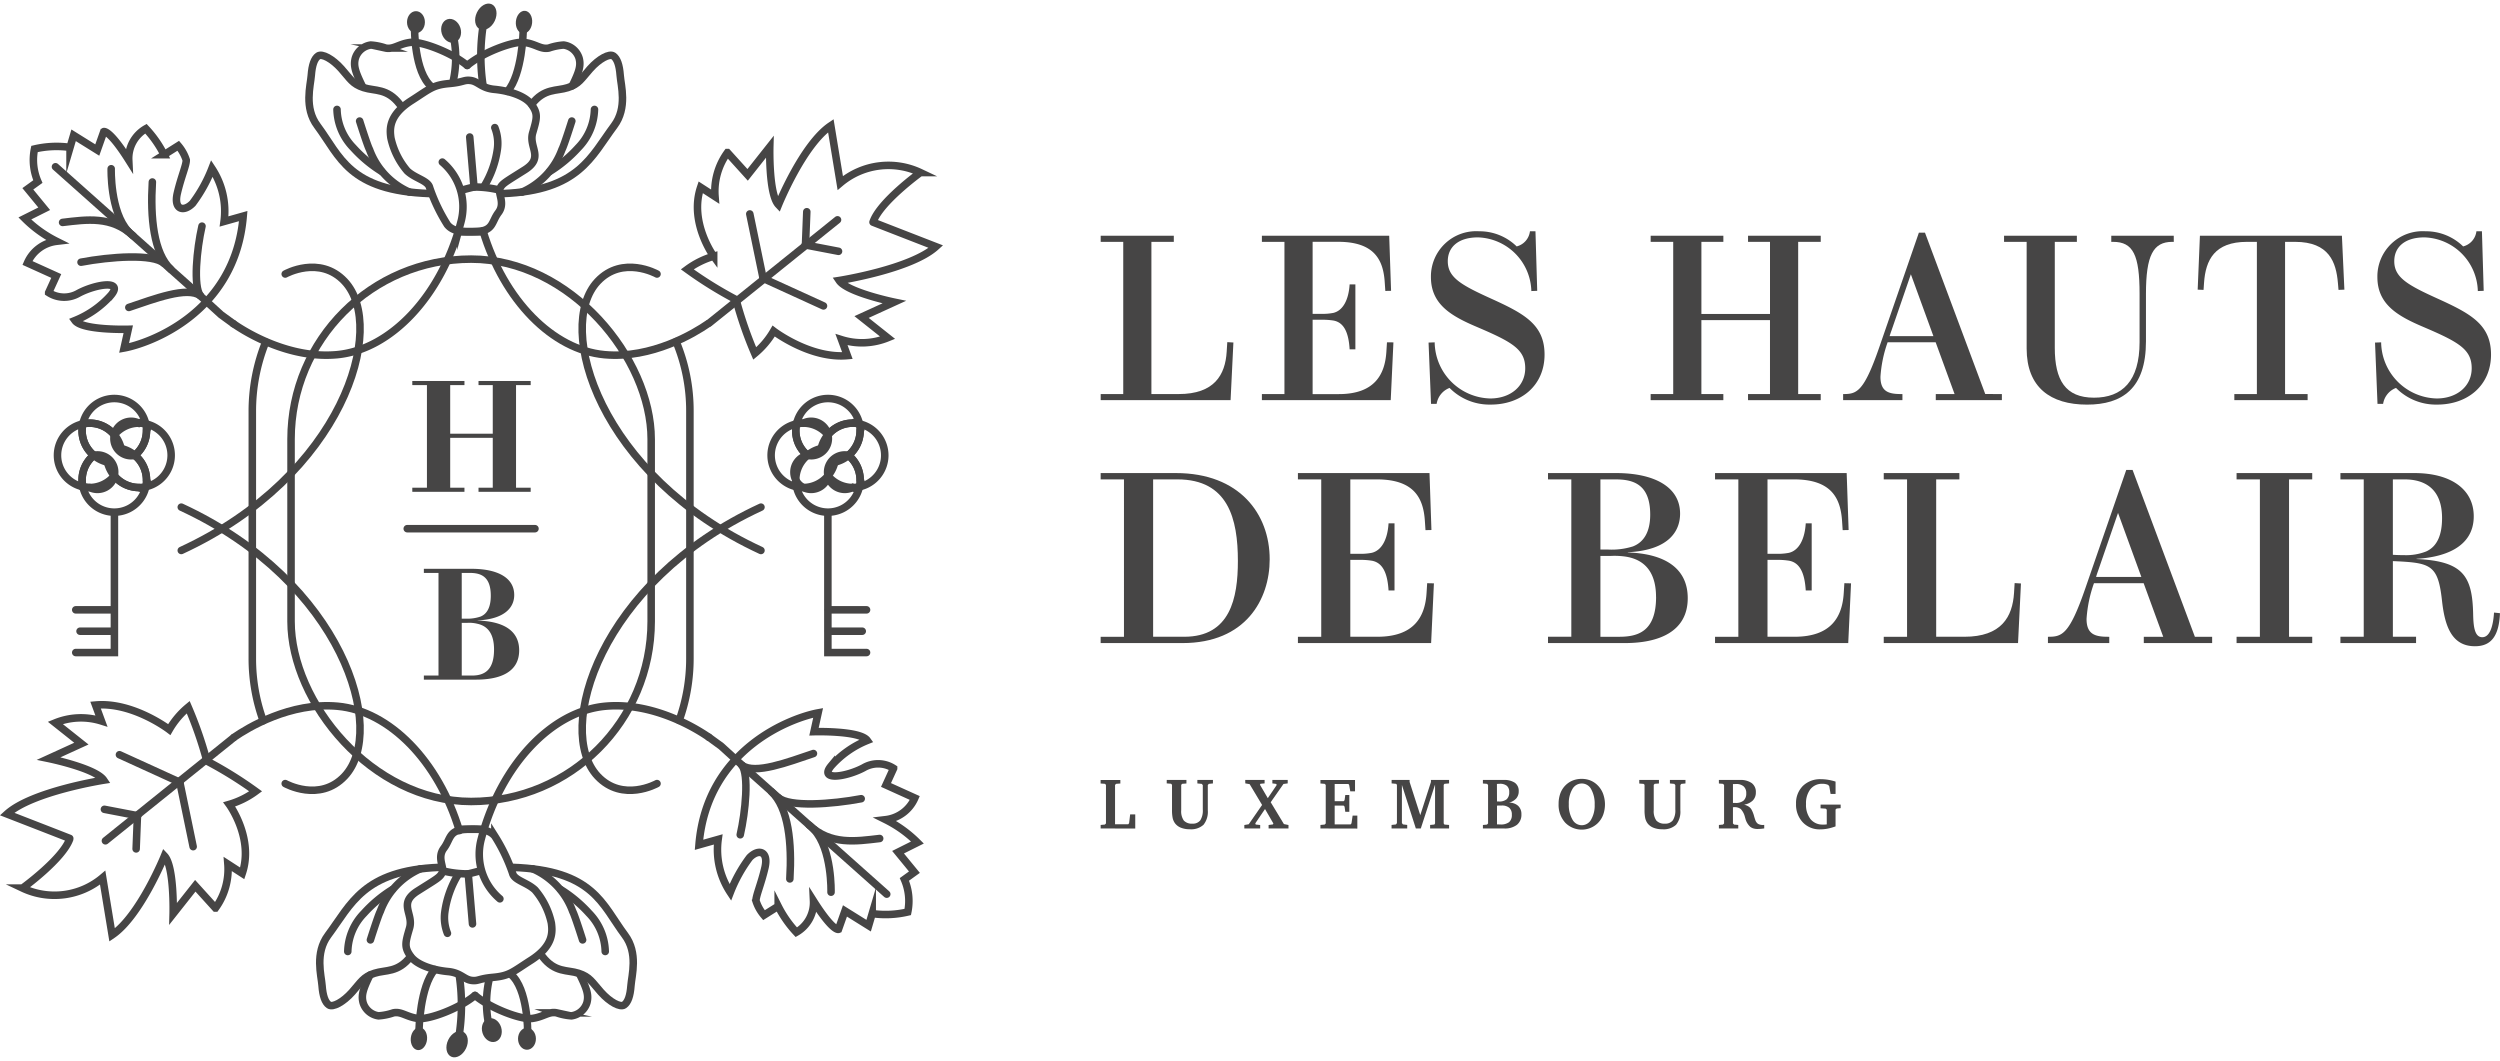 <svg xmlns="http://www.w3.org/2000/svg" width="223.153" height="94.696" viewBox="0 0 223.153 94.696"><g id="Groupe_972" data-name="Groupe 972" transform="translate(-317.371 -6701.117)"><g id="Groupe_382" data-name="Groupe 382" transform="translate(44.696 6448.512)"><g id="Groupe_378" data-name="Groupe 378" transform="translate(273.304 252.606)"><g id="Groupe_351" data-name="Groupe 351" transform="translate(35.699 0)"><g id="Groupe_350" data-name="Groupe 350" transform="translate(0.471 34.006)"><path id="Trac&#xE9;_176" data-name="Trac&#xE9; 176" d="M331.427,298.91v9.158h1.307v.367h-4.656v-.367h1.272v-4.452h-3.8v4.452h1.273v.367h-4.656v-.367h1.307V298.91h-1.307v-.368h4.656v.368h-1.273v4.338h3.8V298.91h-1.272v-.368h4.656v.368Z" transform="translate(-322.164 -298.542)" fill="#464545"></path><path id="Trac&#xE9;_177" data-name="Trac&#xE9; 177" d="M331.627,323.528c0,1.109-.841,2.148-3.258,2.268-.014,0,.007.014,0,.014,2.24.064,3.7.862,3.7,2.657,0,1.922-1.661,2.615-3.844,2.615h-4.664v-.368h1.307v-9.157h-1.307v-.368H327.8C330.15,321.189,331.627,321.988,331.627,323.528Zm-3.017,1.929c.593-.234.925-.842.925-1.866,0-1.653-.812-2.034-1.859-2.034h-.734v4.083h.381A3.645,3.645,0,0,0,328.609,325.457Zm1.216,2.939c0-1.272-.46-2.077-1.484-2.3a3.007,3.007,0,0,0-.883-.084h-.516v4.706h.926C328.984,330.714,329.825,330.22,329.825,328.4Z" transform="translate(-322.526 -304.424)" fill="#464545"></path></g><ellipse id="Ellipse_17" data-name="Ellipse 17" cx="0.869" cy="1.083" rx="0.869" ry="1.083" transform="translate(2.789 1.971) rotate(-17.149)" fill="#464545"></ellipse><ellipse id="Ellipse_18" data-name="Ellipse 18" cx="0.981" cy="0.799" rx="0.981" ry="0.799" transform="translate(0 2.956) rotate(-89.876)" fill="#464545"></ellipse><ellipse id="Ellipse_19" data-name="Ellipse 19" cx="1.015" cy="0.728" rx="1.015" ry="0.728" transform="matrix(0.1, -0.995, 0.995, 0.1, 9.619, 2.913)" fill="#464545"></ellipse><ellipse id="Ellipse_20" data-name="Ellipse 20" cx="1.233" cy="0.88" rx="1.233" ry="0.88" transform="translate(5.709 2.221) rotate(-64.281)" fill="#464545"></ellipse><ellipse id="Ellipse_21" data-name="Ellipse 21" cx="0.869" cy="1.083" rx="0.869" ry="1.083" transform="translate(6.423 91.169) rotate(-17.149)" fill="#464545"></ellipse><ellipse id="Ellipse_22" data-name="Ellipse 22" cx="0.981" cy="0.799" rx="0.981" ry="0.799" transform="translate(9.909 93.7) rotate(-89.876)" fill="#464545"></ellipse><ellipse id="Ellipse_23" data-name="Ellipse 23" cx="1.015" cy="0.728" rx="1.015" ry="0.728" transform="matrix(0.1, -0.995, 0.995, 0.1, 0.239, 93.658)" fill="#464545"></ellipse><ellipse id="Ellipse_24" data-name="Ellipse 24" cx="1.233" cy="0.88" rx="1.233" ry="0.88" transform="translate(3.146 93.933) rotate(-64.281)" fill="#464545"></ellipse></g><g id="Groupe_377" data-name="Groupe 377" transform="translate(0 2.199)"><g id="Groupe_362" data-name="Groupe 362" transform="translate(26.95)"><g id="Groupe_354" data-name="Groupe 354" transform="translate(7.265 4.969)"><path id="Trac&#xE9;_178" data-name="Trac&#xE9; 178" d="M321.133,264.949" transform="translate(-319.941 -262.979)" fill="none" stroke="#464545" stroke-miterlimit="10" stroke-width="0.672"></path><g id="Groupe_353" data-name="Groupe 353"><g id="Groupe_352" data-name="Groupe 352"><path id="Trac&#xE9;_179" data-name="Trac&#xE9; 179" d="M334.9,275.349" transform="translate(-323.517 -265.68)" fill="none" stroke="#464545" stroke-linecap="round" stroke-miterlimit="10" stroke-width="0.672"></path><path id="Trac&#xE9;_180" data-name="Trac&#xE9; 180" d="M319.567,267.417c-.093-.739-.231-2,1.835-3.319,1.658-1.059,1.9-1.39,3.4-1.524,1.252-.111,1.273-.344,1.871-.273.694.082.967.684,2.121.794,1.1.1,2.713.492,3.345,1.376.589.822.46,1.219.085,2.509s1.056,2.184-.706,3.3-2.033,1.229-2.216,1.683.493,1.3-.134,2.132-.432,1.6-1.912,1.692c-1.531.092-2.231-.1-2.648-.617a15.649,15.649,0,0,1-1.579-3.305c-.147-.632-1.28-.811-2-1.489A6.723,6.723,0,0,1,319.567,267.417Z" transform="translate(-319.522 -262.288)" fill="none" stroke="#464545" stroke-linecap="round" stroke-miterlimit="10" stroke-width="0.672"></path><path id="Trac&#xE9;_181" data-name="Trac&#xE9; 181" d="M320.1,268.375" transform="translate(-319.671 -263.869)" fill="none" stroke="#464545" stroke-linecap="round" stroke-miterlimit="10" stroke-width="0.672"></path><path id="Trac&#xE9;_182" data-name="Trac&#xE9; 182" d="M331.3,275.376a9.118,9.118,0,0,0-2.091-.227c-.48.106-1.123.288-1.123.288" transform="translate(-321.748 -265.623)" fill="none" stroke="#464545" stroke-linecap="round" stroke-miterlimit="10" stroke-width="0.672"></path><path id="Trac&#xE9;_183" data-name="Trac&#xE9; 183" d="M332.112,267.99" transform="translate(-322.792 -263.769)" fill="none" stroke="#464545" stroke-linecap="round" stroke-miterlimit="10" stroke-width="0.672"></path><line id="Ligne_91" data-name="Ligne 91" x2="0.38" y2="4.467" transform="translate(7.085 5.06)" fill="none" stroke="#464545" stroke-linecap="round" stroke-miterlimit="10" stroke-width="0.672"></line><path id="Trac&#xE9;_184" data-name="Trac&#xE9; 184" d="M322.064,273.845" transform="translate(-320.183 -265.29)" fill="none" stroke="#464545" stroke-linecap="round" stroke-miterlimit="10" stroke-width="0.672"></path></g><path id="Trac&#xE9;_185" data-name="Trac&#xE9; 185" d="M330.812,273.253a8.72,8.72,0,0,0,1.2-3.37,3.809,3.809,0,0,0-.233-1.892" transform="translate(-322.455 -263.769)" fill="none" stroke="#464545" stroke-linecap="round" stroke-miterlimit="10" stroke-width="0.672"></path></g><path id="Trac&#xE9;_186" data-name="Trac&#xE9; 186" d="M319.979,267.354" transform="translate(-319.641 -263.604)" fill="none" stroke="#464545" stroke-miterlimit="10" stroke-width="0.672"></path><path id="Trac&#xE9;_187" data-name="Trac&#xE9; 187" d="M326.377,262.319" transform="translate(-321.303 -262.296)" fill="none" stroke="#464545" stroke-miterlimit="10" stroke-width="0.672"></path><path id="Trac&#xE9;_188" data-name="Trac&#xE9; 188" d="M323.268,263.874" transform="translate(-320.495 -262.7)" fill="none" stroke="#464545" stroke-miterlimit="10" stroke-width="0.672"></path></g><g id="Groupe_355" data-name="Groupe 355" transform="translate(0 2.735)"><path id="Trac&#xE9;_189" data-name="Trac&#xE9; 189" d="M317.811,263.644c-1.125-1.456-2.216-1.159-3.222-1.486s-1.19-.78-1.992-1.682-1.725-1.381-2.067-1.147-.547.81-.614,1.726-.662,2.9.54,4.507c2.045,2.738,2.789,5.805,10.056,6.052" transform="translate(-309.709 -259.27)" fill="none" stroke="#464545" stroke-linecap="round" stroke-miterlimit="10" stroke-width="0.672"></path><path id="Trac&#xE9;_190" data-name="Trac&#xE9; 190" d="M315.819,267.2s.694,2.2.881,2.539a6.624,6.624,0,0,0,3.558,3.8" transform="translate(-311.296 -261.329)" fill="none" stroke="#464545" stroke-linecap="round" stroke-miterlimit="10" stroke-width="0.672"></path><path id="Trac&#xE9;_191" data-name="Trac&#xE9; 191" d="M313.088,265.8a5.049,5.049,0,0,0,1.44,3.405,11.782,11.782,0,0,0,2.549,2.131" transform="translate(-310.586 -260.966)" fill="none" stroke="#464545" stroke-linecap="round" stroke-miterlimit="10" stroke-width="0.672"></path></g><g id="Groupe_356" data-name="Groupe 356" transform="translate(17.314 2.735)"><path id="Trac&#xE9;_192" data-name="Trac&#xE9; 192" d="M335.667,263.644c1.125-1.456,2.216-1.159,3.222-1.486s1.19-.78,1.992-1.682,1.725-1.381,2.067-1.147.548.81.614,1.726.662,2.9-.54,4.507c-2.045,2.738-3.127,5.778-9.926,6.052" transform="translate(-333.097 -259.27)" fill="none" stroke="#464545" stroke-linecap="round" stroke-miterlimit="10" stroke-width="0.672"></path><path id="Trac&#xE9;_193" data-name="Trac&#xE9; 193" d="M339.845,267.2s-.694,2.2-.882,2.539a6.622,6.622,0,0,1-3.558,3.8" transform="translate(-333.697 -261.329)" fill="none" stroke="#464545" stroke-linecap="round" stroke-miterlimit="10" stroke-width="0.672"></path><path id="Trac&#xE9;_194" data-name="Trac&#xE9; 194" d="M342.734,265.8a5.049,5.049,0,0,1-1.44,3.405,11.782,11.782,0,0,1-2.549,2.131" transform="translate(-334.564 -260.966)" fill="none" stroke="#464545" stroke-linecap="round" stroke-miterlimit="10" stroke-width="0.672"></path></g><path id="Trac&#xE9;_195" data-name="Trac&#xE9; 195" d="M327.081,261.04a9.541,9.541,0,0,0,.043-4.029" transform="translate(-314.221 -255.949)" fill="none" stroke="#464545" stroke-linecap="round" stroke-miterlimit="10" stroke-width="0.672"></path><path id="Trac&#xE9;_196" data-name="Trac&#xE9; 196" d="M322.175,262.048" transform="translate(-312.947 -257.257)" fill="none" stroke="#464545" stroke-linecap="round" stroke-miterlimit="10" stroke-width="0.672"></path><path id="Trac&#xE9;_197" data-name="Trac&#xE9; 197" d="M323.942,261.241c-1.533-1.3-1.5-5.142-1.5-5.142" transform="translate(-313.015 -255.712)" fill="none" stroke="#464545" stroke-linecap="round" stroke-miterlimit="10" stroke-width="0.672"></path><path id="Trac&#xE9;_198" data-name="Trac&#xE9; 198" d="M333.646,261.758c1.321-1.544,1.4-5.326,1.4-5.326" transform="translate(-315.926 -255.798)" fill="none" stroke="#464545" stroke-linecap="round" stroke-miterlimit="10" stroke-width="0.672"></path><path id="Trac&#xE9;_199" data-name="Trac&#xE9; 199" d="M330.6,260.865a17.931,17.931,0,0,1,.042-5.289" transform="translate(-315.083 -255.576)" fill="none" stroke="#464545" stroke-linecap="round" stroke-miterlimit="10" stroke-width="0.672"></path><path id="Trac&#xE9;_200" data-name="Trac&#xE9; 200" d="M325.255,259.77c-1.294-1.107-4.066-2.185-5.076-2.056-1.045.133-1.492.657-2.215.5a5.021,5.021,0,0,0-1.315-.265,1.676,1.676,0,0,0-1.381,1.2c-.158.642-.013,1.152.611,2.429" transform="translate(-311.137 -256.128)" fill="none" stroke="#464545" stroke-linecap="round" stroke-miterlimit="10" stroke-width="0.672"></path><path id="Trac&#xE9;_201" data-name="Trac&#xE9; 201" d="M328.8,259.77c1.295-1.107,4.067-2.185,5.076-2.056,1.045.133,1.492.657,2.216.5a5.011,5.011,0,0,1,1.315-.265,1.676,1.676,0,0,1,1.381,1.2c.158.642.013,1.152-.611,2.429" transform="translate(-314.668 -256.128)" fill="none" stroke="#464545" stroke-linecap="round" stroke-miterlimit="10" stroke-width="0.672"></path><g id="Groupe_359" data-name="Groupe 359" transform="translate(8.657 71.811)"><path id="Trac&#xE9;_202" data-name="Trac&#xE9; 202" d="M337.388,368.183" transform="translate(-325.555 -356.634)" fill="none" stroke="#464545" stroke-miterlimit="10" stroke-width="0.672"></path><g id="Groupe_358" data-name="Groupe 358"><g id="Groupe_357" data-name="Groupe 357"><path id="Trac&#xE9;_203" data-name="Trac&#xE9; 203" d="M323.618,357.783" transform="translate(-321.978 -353.933)" fill="none" stroke="#464545" stroke-linecap="round" stroke-miterlimit="10" stroke-width="0.672"></path><path id="Trac&#xE9;_204" data-name="Trac&#xE9; 204" d="M334.384,360.971c.093.739.231,2-1.835,3.319-1.657,1.059-1.9,1.39-3.4,1.523-1.253.112-1.273.344-1.871.274-.694-.082-.967-.684-2.121-.794-1.1-.1-2.713-.493-3.345-1.376-.589-.823-.461-1.219-.085-2.509s-1.057-2.184.705-3.3,2.033-1.229,2.216-1.683-.492-1.3.134-2.133.432-1.6,1.912-1.691c1.531-.093,2.232.1,2.648.617a15.6,15.6,0,0,1,1.579,3.3c.148.632,1.28.812,2,1.49A6.705,6.705,0,0,1,334.384,360.971Z" transform="translate(-321.403 -352.582)" fill="none" stroke="#464545" stroke-linecap="round" stroke-miterlimit="10" stroke-width="0.672"></path><path id="Trac&#xE9;_205" data-name="Trac&#xE9; 205" d="M338.424,364.756" transform="translate(-325.824 -355.744)" fill="none" stroke="#464545" stroke-linecap="round" stroke-miterlimit="10" stroke-width="0.672"></path><path id="Trac&#xE9;_206" data-name="Trac&#xE9; 206" d="M326.089,357.646a9.156,9.156,0,0,0,2.091.227c.48-.107,1.123-.289,1.123-.289" transform="translate(-322.62 -353.882)" fill="none" stroke="#464545" stroke-linecap="round" stroke-miterlimit="10" stroke-width="0.672"></path><path id="Trac&#xE9;_207" data-name="Trac&#xE9; 207" d="M326.409,365.142" transform="translate(-322.703 -355.844)" fill="none" stroke="#464545" stroke-linecap="round" stroke-miterlimit="10" stroke-width="0.672"></path><line id="Ligne_92" data-name="Ligne 92" x1="0.38" y1="4.467" transform="translate(5.56 3.992)" fill="none" stroke="#464545" stroke-linecap="round" stroke-miterlimit="10" stroke-width="0.672"></line><path id="Trac&#xE9;_208" data-name="Trac&#xE9; 208" d="M336.456,359.286" transform="translate(-325.313 -354.323)" fill="none" stroke="#464545" stroke-linecap="round" stroke-miterlimit="10" stroke-width="0.672"></path></g><path id="Trac&#xE9;_209" data-name="Trac&#xE9; 209" d="M327.28,358.032a8.734,8.734,0,0,0-1.2,3.37,3.805,3.805,0,0,0,.234,1.893" transform="translate(-322.612 -353.998)" fill="none" stroke="#464545" stroke-linecap="round" stroke-miterlimit="10" stroke-width="0.672"></path></g><path id="Trac&#xE9;_210" data-name="Trac&#xE9; 210" d="M338.541,365.778" transform="translate(-325.854 -356.009)" fill="none" stroke="#464545" stroke-miterlimit="10" stroke-width="0.672"></path><path id="Trac&#xE9;_211" data-name="Trac&#xE9; 211" d="M332.144,370.813" transform="translate(-324.193 -357.317)" fill="none" stroke="#464545" stroke-miterlimit="10" stroke-width="0.672"></path><path id="Trac&#xE9;_212" data-name="Trac&#xE9; 212" d="M335.252,369.258" transform="translate(-325 -356.913)" fill="none" stroke="#464545" stroke-miterlimit="10" stroke-width="0.672"></path></g><g id="Groupe_360" data-name="Groupe 360" transform="translate(18.145 75.221)"><path id="Trac&#xE9;_213" data-name="Trac&#xE9; 213" d="M336.92,365.157c1.125,1.457,2.216,1.16,3.222,1.486s1.19.78,1.992,1.682,1.725,1.381,2.068,1.147.547-.81.614-1.726.662-2.9-.54-4.507c-2.045-2.738-2.789-5.805-10.056-6.051" transform="translate(-334.22 -357.188)" fill="none" stroke="#464545" stroke-linecap="round" stroke-miterlimit="10" stroke-width="0.672"></path><path id="Trac&#xE9;_214" data-name="Trac&#xE9; 214" d="M341.144,363.711s-.694-2.195-.882-2.539a6.623,6.623,0,0,0-3.558-3.8" transform="translate(-334.865 -357.236)" fill="none" stroke="#464545" stroke-linecap="round" stroke-miterlimit="10" stroke-width="0.672"></path><path id="Trac&#xE9;_215" data-name="Trac&#xE9; 215" d="M344.033,365.389a5.051,5.051,0,0,0-1.439-3.405,11.8,11.8,0,0,0-2.549-2.131" transform="translate(-335.733 -357.88)" fill="none" stroke="#464545" stroke-linecap="round" stroke-miterlimit="10" stroke-width="0.672"></path></g><g id="Groupe_361" data-name="Groupe 361" transform="translate(0.962 75.221)"><path id="Trac&#xE9;_216" data-name="Trac&#xE9; 216" d="M319.11,365.157c-1.124,1.457-2.216,1.16-3.222,1.486s-1.19.78-1.992,1.682-1.725,1.381-2.067,1.147-.547-.81-.614-1.726-.662-2.9.54-4.507c2.045-2.738,3.127-5.778,9.926-6.051" transform="translate(-311.008 -357.188)" fill="none" stroke="#464545" stroke-linecap="round" stroke-miterlimit="10" stroke-width="0.672"></path><path id="Trac&#xE9;_217" data-name="Trac&#xE9; 217" d="M317.118,363.711s.694-2.195.881-2.539a6.626,6.626,0,0,1,3.558-3.8" transform="translate(-312.595 -357.236)" fill="none" stroke="#464545" stroke-linecap="round" stroke-miterlimit="10" stroke-width="0.672"></path><path id="Trac&#xE9;_218" data-name="Trac&#xE9; 218" d="M314.387,365.389a5.054,5.054,0,0,1,1.44-3.405,11.783,11.783,0,0,1,2.549-2.131" transform="translate(-311.885 -357.88)" fill="none" stroke="#464545" stroke-linecap="round" stroke-miterlimit="10" stroke-width="0.672"></path></g><path id="Trac&#xE9;_219" data-name="Trac&#xE9; 219" d="M331.355,370.678a9.531,9.531,0,0,0-.042,4.029" transform="translate(-315.268 -285.471)" fill="none" stroke="#464545" stroke-linecap="round" stroke-miterlimit="10" stroke-width="0.672"></path><path id="Trac&#xE9;_220" data-name="Trac&#xE9; 220" d="M336.346,371.084" transform="translate(-316.627 -285.576)" fill="none" stroke="#464545" stroke-linecap="round" stroke-miterlimit="10" stroke-width="0.672"></path><path id="Trac&#xE9;_221" data-name="Trac&#xE9; 221" d="M334.051,370.086c1.534,1.3,1.5,5.143,1.5,5.143" transform="translate(-316.031 -285.317)" fill="none" stroke="#464545" stroke-linecap="round" stroke-miterlimit="10" stroke-width="0.672"></path><path id="Trac&#xE9;_222" data-name="Trac&#xE9; 222" d="M324.383,369.505c-1.321,1.544-1.4,5.326-1.4,5.326" transform="translate(-313.156 -285.166)" fill="none" stroke="#464545" stroke-linecap="round" stroke-miterlimit="10" stroke-width="0.672"></path><path id="Trac&#xE9;_223" data-name="Trac&#xE9; 223" d="M327.842,370.411a17.946,17.946,0,0,1-.043,5.289" transform="translate(-314.407 -285.401)" fill="none" stroke="#464545" stroke-linecap="round" stroke-miterlimit="10" stroke-width="0.672"></path><path id="Trac&#xE9;_224" data-name="Trac&#xE9; 224" d="M329.74,372c1.295,1.107,4.066,2.184,5.076,2.056,1.045-.133,1.492-.657,2.215-.5a5.087,5.087,0,0,0,1.315.265,1.678,1.678,0,0,0,1.381-1.2c.158-.642.013-1.153-.611-2.43" transform="translate(-314.911 -285.346)" fill="none" stroke="#464545" stroke-linecap="round" stroke-miterlimit="10" stroke-width="0.672"></path><path id="Trac&#xE9;_225" data-name="Trac&#xE9; 225" d="M326.194,372c-1.294,1.107-4.066,2.184-5.076,2.056-1.045-.133-1.492-.657-2.215-.5a5.087,5.087,0,0,1-1.315.265,1.678,1.678,0,0,1-1.381-1.2c-.158-.642-.013-1.153.611-2.43" transform="translate(-311.381 -285.346)" fill="none" stroke="#464545" stroke-linecap="round" stroke-miterlimit="10" stroke-width="0.672"></path></g><line id="Ligne_93" data-name="Ligne 93" x1="11.399" transform="translate(35.723 44.991)" fill="none" stroke="#464545" stroke-linecap="round" stroke-miterlimit="10" stroke-width="0.672"></line><path id="Trac&#xE9;_226" data-name="Trac&#xE9; 226" d="M284.306,287.7c2.1-.378,9.917-3.042,10.635-11.779l-1.711.482a6.915,6.915,0,0,0-1.083-4.729,13.057,13.057,0,0,1-1.726,3.112c-.8.811-1.706.567-1.367-.895s.826-2.551.8-2.974a3.727,3.727,0,0,0-.711-1.273l-1.268.8a9.9,9.9,0,0,0-1.621-2.322,3.062,3.062,0,0,0-1.532,2.8c-1.73-2.741-2.227-2.541-2.227-2.541l-.583,1.646L279.8,268.71l-.318,1.079a8.637,8.637,0,0,0-3.173.144,4.853,4.853,0,0,0,.3,2.909l-.895.646,1.462,1.78-1.731.865a10.887,10.887,0,0,0,2.834,2.039,3.247,3.247,0,0,0-2.6,1.934l2.571,1.164-.677,1.482a2.552,2.552,0,0,0,2.675.055c1.522-.81,4.043-1.213,2.894.17a8.618,8.618,0,0,1-3.218,2.267c.646.895,4.754.782,4.754.782Z" transform="translate(-273.859 -258.834)" fill="none" stroke="#464545" stroke-linecap="round" stroke-miterlimit="10" stroke-width="0.672"></path><path id="Trac&#xE9;_227" data-name="Trac&#xE9; 227" d="M279.144,272.712l12.343,10.99,2.436,2.219,1.1.8" transform="translate(-274.821 -260.027)" fill="none" stroke="#464545" stroke-linecap="round" stroke-miterlimit="10" stroke-width="0.672"></path><path id="Trac&#xE9;_228" data-name="Trac&#xE9; 228" d="M285.861,272.949s-.11,3.82,1.521,5.591" transform="translate(-276.565 -260.088)" fill="none" stroke="#464545" stroke-linecap="round" stroke-miterlimit="10" stroke-width="0.672"></path><path id="Trac&#xE9;_229" data-name="Trac&#xE9; 229" d="M290.808,274.549c-.195,3.193.121,6.354,1.646,7.791" transform="translate(-277.837 -260.504)" fill="none" stroke="#464545" stroke-linecap="round" stroke-miterlimit="10" stroke-width="0.672"></path><path id="Trac&#xE9;_230" data-name="Trac&#xE9; 230" d="M280,279.352c2.148-.253,4.376-.6,6.3,1.2" transform="translate(-275.042 -261.698)" fill="none" stroke="#464545" stroke-linecap="round" stroke-miterlimit="10" stroke-width="0.672"></path><path id="Trac&#xE9;_231" data-name="Trac&#xE9; 231" d="M282.225,284.057c2.6-.492,6.414-.773,7.4.1" transform="translate(-275.621 -262.853)" fill="none" stroke="#464545" stroke-linecap="round" stroke-miterlimit="10" stroke-width="0.672"></path><path id="Trac&#xE9;_232" data-name="Trac&#xE9; 232" d="M296.487,286.071c-.641-.811-.327-4.137.145-6.2" transform="translate(-279.231 -261.886)" fill="none" stroke="#464545" stroke-linecap="round" stroke-miterlimit="10" stroke-width="0.672"></path><path id="Trac&#xE9;_233" data-name="Trac&#xE9; 233" d="M287.988,289.67" transform="translate(-277.118 -264.431)" fill="none" stroke="#464545" stroke-linecap="round" stroke-miterlimit="10" stroke-width="0.672"></path><path id="Trac&#xE9;_234" data-name="Trac&#xE9; 234" d="M287.988,289.2c2.287-.771,5.2-1.89,6.375-1.053" transform="translate(-277.118 -263.957)" fill="none" stroke="#464545" stroke-linecap="round" stroke-miterlimit="10" stroke-width="0.672"></path><g id="Groupe_365" data-name="Groupe 365" transform="translate(68.205 33.371)"><g id="Groupe_363" data-name="Groupe 363" transform="translate(5.063 10.199)"><path id="Trac&#xE9;_235" data-name="Trac&#xE9; 235" d="M372.277,314.433V326.91h3.452" transform="translate(-372.277 -314.433)" fill="none" stroke="#464545" stroke-linecap="round" stroke-miterlimit="10" stroke-width="0.672"></path><line id="Ligne_94" data-name="Ligne 94" x2="3.012" transform="translate(0.056 10.573)" fill="none" stroke="#464545" stroke-linecap="round" stroke-miterlimit="10" stroke-width="0.672"></line><line id="Ligne_95" data-name="Ligne 95" x2="3.396" transform="translate(0.056 8.665)" fill="none" stroke="#464545" stroke-linecap="round" stroke-miterlimit="10" stroke-width="0.672"></line></g><g id="Groupe_364" data-name="Groupe 364"><path id="Trac&#xE9;_236" data-name="Trac&#xE9; 236" d="M378,306.521a2.874,2.874,0,0,0-2.266-2.806,2.889,2.889,0,0,1,.067.609,2.854,2.854,0,0,1-1.043,2.2,2.857,2.857,0,0,1,1.043,2.2,2.894,2.894,0,0,1-.067.608A2.874,2.874,0,0,0,378,306.521Z" transform="translate(-367.86 -301.45)" fill="none" stroke="#464545" stroke-linecap="round" stroke-miterlimit="10" stroke-width="0.672"></path><path id="Trac&#xE9;_237" data-name="Trac&#xE9; 237" d="M368.68,306.521a2.827,2.827,0,0,1-.976-2.806,2.871,2.871,0,0,0,0,5.614,2.828,2.828,0,0,1,.976-2.807Z" transform="translate(-365.438 -301.45)" fill="none" stroke="#464545" stroke-linecap="round" stroke-miterlimit="10" stroke-width="0.672"></path><path id="Trac&#xE9;_238" data-name="Trac&#xE9; 238" d="M371.305,309.979a2.856,2.856,0,0,1-2.2,1.044,2.886,2.886,0,0,1-.608-.067,2.871,2.871,0,0,0,5.613,0,2.888,2.888,0,0,1-.609.067A2.855,2.855,0,0,1,371.305,309.979Z" transform="translate(-366.233 -303.077)" fill="none" stroke="#464545" stroke-linecap="round" stroke-miterlimit="10" stroke-width="0.672"></path><path id="Trac&#xE9;_239" data-name="Trac&#xE9; 239" d="M374.121,307.506a1.538,1.538,0,1,0,.367,2.875.49.49,0,0,0,.676-.676A2.857,2.857,0,0,0,374.121,307.506Z" transform="translate(-367.218 -302.434)" fill="none" stroke="#464545" stroke-linecap="round" stroke-miterlimit="10" stroke-width="0.672"></path><path id="Trac&#xE9;_240" data-name="Trac&#xE9; 240" d="M369.451,307.506a1.538,1.538,0,1,0,1.831,1.831" transform="translate(-366.209 -302.434)" fill="none" stroke="#464545" stroke-linecap="round" stroke-miterlimit="10" stroke-width="0.672"></path><path id="Trac&#xE9;_241" data-name="Trac&#xE9; 241" d="M372.29,309.55a2.85,2.85,0,0,0,.608-1.222" transform="translate(-367.218 -302.648)" fill="none" stroke="#464545" stroke-linecap="round" stroke-miterlimit="10" stroke-width="0.672"></path><path id="Trac&#xE9;_242" data-name="Trac&#xE9; 242" d="M371.305,303.9a2.855,2.855,0,0,1,2.2-1.044,2.888,2.888,0,0,1,.609.067,2.871,2.871,0,0,0-5.613,0,2.886,2.886,0,0,1,.608-.067A2.856,2.856,0,0,1,371.305,303.9Z" transform="translate(-366.233 -300.655)" fill="none" stroke="#464545" stroke-linecap="round" stroke-miterlimit="10" stroke-width="0.672"></path><path id="Trac&#xE9;_243" data-name="Trac&#xE9; 243" d="M374.121,306.5a2.854,2.854,0,0,0,1.043-2.2.49.49,0,0,0-.676-.676,2.855,2.855,0,0,0-2.2,1.044" transform="translate(-367.218 -301.426)" fill="none" stroke="#464545" stroke-linecap="round" stroke-miterlimit="10" stroke-width="0.672"></path><path id="Trac&#xE9;_244" data-name="Trac&#xE9; 244" d="M369.451,306.5a1.538,1.538,0,1,0-.368-2.874,2.886,2.886,0,0,0-.608.067,2.827,2.827,0,0,0,.976,2.806Z" transform="translate(-366.209 -301.426)" fill="none" stroke="#464545" stroke-linecap="round" stroke-miterlimit="10" stroke-width="0.672"></path><path id="Trac&#xE9;_245" data-name="Trac&#xE9; 245" d="M372.077,305.034a2.851,2.851,0,0,0-.609,1.222" transform="translate(-367.004 -301.792)" fill="none" stroke="#464545" stroke-linecap="round" stroke-miterlimit="10" stroke-width="0.672"></path><path id="Trac&#xE9;_246" data-name="Trac&#xE9; 246" d="M373.111,308.115a2.842,2.842,0,0,0,1.223-.609" transform="translate(-367.431 -302.434)" fill="none" stroke="#464545" stroke-linecap="round" stroke-miterlimit="10" stroke-width="0.672"></path><path id="Trac&#xE9;_247" data-name="Trac&#xE9; 247" d="M371.039,306.685a2.851,2.851,0,0,0-1.222.608" transform="translate(-366.575 -302.221)" fill="none" stroke="#464545" stroke-linecap="round" stroke-miterlimit="10" stroke-width="0.672"></path></g></g><path id="Trac&#xE9;_248" data-name="Trac&#xE9; 248" d="M293.158,317.034" transform="translate(-278.461 -271.538)" fill="none" stroke="#464545" stroke-linecap="round" stroke-miterlimit="10" stroke-width="0.672"></path><path id="Trac&#xE9;_249" data-name="Trac&#xE9; 249" d="M293.158,317.034" transform="translate(-278.461 -271.538)" fill="none" stroke="#464545" stroke-linecap="round" stroke-miterlimit="10" stroke-width="0.672"></path><rect id="Rectangle_181" data-name="Rectangle 181" width="32.146" height="48.413" rx="16.073" transform="translate(25.35 20.929)" fill="none" stroke="#464545" stroke-linecap="round" stroke-miterlimit="10" stroke-width="0.672"></rect><g id="Groupe_366" data-name="Groupe 366" transform="translate(71.861 11.904)"><path id="Trac&#xE9;_250" data-name="Trac&#xE9; 250" d="M380.3,271.656" transform="translate(-372.953 -271.656)" fill="none" stroke="#464545" stroke-linecap="round" stroke-miterlimit="10" stroke-width="0.672"></path><path id="Trac&#xE9;_251" data-name="Trac&#xE9; 251" d="M370.377,289.076" transform="translate(-370.377 -276.18)" fill="none" stroke="#464545" stroke-linecap="round" stroke-miterlimit="10" stroke-width="0.672"></path></g><path id="Trac&#xE9;_252" data-name="Trac&#xE9; 252" d="M359.708,283.39a35.3,35.3,0,0,0,1.637,4.7,7.419,7.419,0,0,0,1.689-2s3.252,2.488,6.582,2.19l-.524-1.424a6.086,6.086,0,0,0,4.119-.169l-2.33-1.851,2.913-1.331s-4.19-.862-4.909-1.93c0,0,6.4-1,8.632-3.021,0,0-5.621-2.182-5.612-2.185.6-1.807,4.226-4.428,4.226-4.428a6.668,6.668,0,0,0-7.152.932l-.842-5.116c-2.495,1.682-4.671,7.056-4.671,7.056-.887-.936-.778-5.166-.778-5.166l-1.977,2.5-1.8-1.988a5.9,5.9,0,0,0-1.108,3.926l-1.283-.83c-1.054,3.136,1.161,6.157,1.161,6.157a7.5,7.5,0,0,0-2.358,1.167,35.933,35.933,0,0,0,4.25,2.649" transform="translate(-294.606 -258.738)" fill="none" stroke="#464545" stroke-linecap="round" stroke-miterlimit="10" stroke-width="0.672"></path><line id="Ligne_96" data-name="Ligne 96" x1="11.44" y2="9.203" transform="translate(62.689 17.422)" fill="none" stroke="#464545" stroke-linecap="round" stroke-miterlimit="10" stroke-width="0.672"></line><line id="Ligne_97" data-name="Ligne 97" x1="1.193" y1="5.769" transform="translate(66.298 16.897)" fill="none" stroke="#464545" stroke-linecap="round" stroke-miterlimit="10" stroke-width="0.672"></line><line id="Ligne_98" data-name="Ligne 98" x2="5.408" y2="2.468" transform="translate(67.469 22.639)" fill="none" stroke="#464545" stroke-linecap="round" stroke-miterlimit="10" stroke-width="0.672"></line><g id="Groupe_367" data-name="Groupe 367" transform="translate(71.246 16.699)"><line id="Ligne_99" data-name="Ligne 99" y1="2.992" x2="0.118" transform="translate(0.022)" fill="none" stroke="#464545" stroke-linecap="round" stroke-miterlimit="10" stroke-width="0.672"></line><line id="Ligne_100" data-name="Ligne 100" x2="2.973" y2="0.57" transform="translate(0 2.964)" fill="none" stroke="#464545" stroke-linecap="round" stroke-miterlimit="10" stroke-width="0.672"></line></g><path id="Trac&#xE9;_253" data-name="Trac&#xE9; 253" d="M350.787,288.724c-1.195.831-5.026,3.157-9.249,2.769-4.622-.426-8.981-4.851-10.844-11.055" transform="translate(-288.21 -262.033)" fill="none" stroke="#464545" stroke-linecap="round" stroke-miterlimit="10" stroke-width="0.672"></path><path id="Trac&#xE9;_254" data-name="Trac&#xE9; 254" d="M300.593,286.571c1.195.831,5.026,3.157,9.248,2.769,4.8-.443,9.329-5.246,11.06-11.825a5.231,5.231,0,0,0-1.655-5.366" transform="translate(-280.392 -259.88)" fill="none" stroke="#464545" stroke-linecap="round" stroke-miterlimit="10" stroke-width="0.672"></path><path id="Trac&#xE9;_255" data-name="Trac&#xE9; 255" d="M303.849,327.644a16.248,16.248,0,0,1-.971-5.593V300.035a16.558,16.558,0,0,1,1.193-6.195" transform="translate(-280.985 -265.514)" fill="none" stroke="#464545" stroke-linecap="round" stroke-miterlimit="10" stroke-width="0.672"></path><path id="Trac&#xE9;_256" data-name="Trac&#xE9; 256" d="M353.975,293.787a16.034,16.034,0,0,1,1.234,6.234v22.017a16.35,16.35,0,0,1-.959,5.565" transform="translate(-294.256 -265.5)" fill="none" stroke="#464545" stroke-linecap="round" stroke-miterlimit="10" stroke-width="0.672"></path><line id="Ligne_101" data-name="Ligne 101" x2="2.217" transform="translate(40.315 18.476)" fill="none" stroke="#464545" stroke-linecap="round" stroke-miterlimit="10" stroke-width="0.672"></line><line id="Ligne_102" data-name="Ligne 102" x2="2.217" transform="translate(40.315 18.476)" fill="none" stroke="#464545" stroke-linecap="round" stroke-miterlimit="10" stroke-width="0.672"></line><path id="Trac&#xE9;_257" data-name="Trac&#xE9; 257" d="M367.373,338.558c-2.1.378-9.917,3.041-10.635,11.779l1.711-.482a6.92,6.92,0,0,0,1.084,4.73,13.069,13.069,0,0,1,1.726-3.113c.8-.811,1.706-.566,1.367.9s-.826,2.551-.8,2.974a3.74,3.74,0,0,0,.711,1.273l1.269-.8a9.9,9.9,0,0,0,1.621,2.323,3.064,3.064,0,0,0,1.532-2.8c1.73,2.74,2.227,2.542,2.227,2.542l.582-1.646,2.113,1.318.318-1.079a8.657,8.657,0,0,0,3.173-.144,4.846,4.846,0,0,0-.3-2.909l.895-.646-1.461-1.781,1.731-.865a10.862,10.862,0,0,0-2.835-2.039,3.249,3.249,0,0,0,2.6-1.934l-2.571-1.164.677-1.482a2.553,2.553,0,0,0-2.675-.055c-1.522.811-4.043,1.213-2.894-.17a8.611,8.611,0,0,1,3.218-2.267c-.646-.9-4.754-.782-4.754-.782Z" transform="translate(-294.974 -277.128)" fill="none" stroke="#464545" stroke-linecap="round" stroke-miterlimit="10" stroke-width="0.672"></path><path id="Trac&#xE9;_258" data-name="Trac&#xE9; 258" d="M373.805,355.505l-12.343-10.99-2.436-2.219-1.1-.8" transform="translate(-295.283 -277.892)" fill="none" stroke="#464545" stroke-linecap="round" stroke-miterlimit="10" stroke-width="0.672"></path><path id="Trac&#xE9;_259" data-name="Trac&#xE9; 259" d="M372.125,358.222s.11-3.82-1.521-5.591" transform="translate(-298.575 -280.783)" fill="none" stroke="#464545" stroke-linecap="round" stroke-miterlimit="10" stroke-width="0.672"></path><path id="Trac&#xE9;_260" data-name="Trac&#xE9; 260" d="M367.116,355.849c.195-3.193-.12-6.355-1.646-7.792" transform="translate(-297.242 -279.595)" fill="none" stroke="#464545" stroke-linecap="round" stroke-miterlimit="10" stroke-width="0.672"></path><path id="Trac&#xE9;_261" data-name="Trac&#xE9; 261" d="M376.312,353.287c-2.148.253-4.376.6-6.3-1.2" transform="translate(-298.42 -280.642)" fill="none" stroke="#464545" stroke-linecap="round" stroke-miterlimit="10" stroke-width="0.672"></path><path id="Trac&#xE9;_262" data-name="Trac&#xE9; 262" d="M373.7,348.875c-2.6.492-6.414.773-7.4-.1" transform="translate(-297.457 -279.781)" fill="none" stroke="#464545" stroke-linecap="round" stroke-miterlimit="10" stroke-width="0.672"></path><path id="Trac&#xE9;_263" data-name="Trac&#xE9; 263" d="M361.855,344.884c.642.811.328,4.137-.145,6.2" transform="translate(-296.265 -278.771)" fill="none" stroke="#464545" stroke-linecap="round" stroke-miterlimit="10" stroke-width="0.672"></path><path id="Trac&#xE9;_264" data-name="Trac&#xE9; 264" d="M370.532,343.462" transform="translate(-298.556 -278.402)" fill="none" stroke="#464545" stroke-linecap="round" stroke-miterlimit="10" stroke-width="0.672"></path><path id="Trac&#xE9;_265" data-name="Trac&#xE9; 265" d="M368.3,343.462c-2.287.77-5.2,1.89-6.375,1.052" transform="translate(-296.32 -278.402)" fill="none" stroke="#464545" stroke-linecap="round" stroke-miterlimit="10" stroke-width="0.672"></path><g id="Groupe_372" data-name="Groupe 372" transform="translate(0 60.712)"><g id="Groupe_370" data-name="Groupe 370"><g id="Groupe_368" data-name="Groupe 368" transform="translate(11.049 4.762)"><path id="Trac&#xE9;_266" data-name="Trac&#xE9; 266" d="M288.23,344.021" transform="translate(-288.23 -344.021)" fill="none" stroke="#464545" stroke-linecap="round" stroke-miterlimit="10" stroke-width="0.672"></path></g><path id="Trac&#xE9;_267" data-name="Trac&#xE9; 267" d="M291.113,342.5a35.227,35.227,0,0,0-1.638-4.7,7.408,7.408,0,0,0-1.689,2s-3.252-2.488-6.582-2.19l.524,1.424a6.086,6.086,0,0,0-4.119.169l2.33,1.851-2.914,1.331s4.191.862,4.909,1.93c0,0-6.4,1-8.632,3.021,0,0,5.622,2.182,5.612,2.185-.6,1.807-4.225,4.428-4.225,4.428a6.667,6.667,0,0,0,7.151-.932s.842,5.116.842,5.116c2.495-1.682,4.671-7.056,4.671-7.056.887.937.777,5.166.777,5.166l1.977-2.5,1.8,1.988a5.9,5.9,0,0,0,1.108-3.926l1.282.83c1.055-3.136-1.16-6.157-1.16-6.157a7.5,7.5,0,0,0,2.358-1.167,35.962,35.962,0,0,0-4.251-2.65" transform="translate(-273.304 -337.589)" fill="none" stroke="#464545" stroke-linecap="round" stroke-miterlimit="10" stroke-width="0.672"></path><line id="Ligne_103" data-name="Ligne 103" y1="9.203" x2="11.44" transform="translate(8.781 2.936)" fill="none" stroke="#464545" stroke-linecap="round" stroke-miterlimit="10" stroke-width="0.672"></line><line id="Ligne_104" data-name="Ligne 104" x2="1.193" y2="5.769" transform="translate(15.419 6.894)" fill="none" stroke="#464545" stroke-linecap="round" stroke-miterlimit="10" stroke-width="0.672"></line><line id="Ligne_105" data-name="Ligne 105" x1="5.408" y1="2.468" transform="translate(10.033 4.455)" fill="none" stroke="#464545" stroke-linecap="round" stroke-miterlimit="10" stroke-width="0.672"></line><g id="Groupe_369" data-name="Groupe 369" transform="translate(8.691 9.328)"><line id="Ligne_106" data-name="Ligne 106" x1="0.118" y2="2.992" transform="translate(2.832 0.542)" fill="none" stroke="#464545" stroke-linecap="round" stroke-miterlimit="10" stroke-width="0.672"></line><line id="Ligne_107" data-name="Ligne 107" x1="2.973" y1="0.57" fill="none" stroke="#464545" stroke-linecap="round" stroke-miterlimit="10" stroke-width="0.672"></line></g></g><g id="Groupe_371" data-name="Groupe 371" transform="translate(12.912 6.294)"><path id="Trac&#xE9;_268" data-name="Trac&#xE9; 268" d="M290.746,346.091" transform="translate(-290.746 -346.091)" fill="none" stroke="#464545" stroke-linecap="round" stroke-miterlimit="10" stroke-width="0.672"></path></g></g><path id="Trac&#xE9;_269" data-name="Trac&#xE9; 269" d="M300.683,340.514c1.2-.831,5.026-3.157,9.249-2.768,4.622.426,8.992,4.9,10.856,11.1" transform="translate(-280.415 -276.906)" fill="none" stroke="#464545" stroke-linecap="round" stroke-miterlimit="10" stroke-width="0.672"></path><path id="Trac&#xE9;_270" data-name="Trac&#xE9; 270" d="M350.736,340.514c-1.195-.831-5.026-3.157-9.248-2.768-4.8.442-9.329,5.246-11.06,11.824a5.23,5.23,0,0,0,1.655,5.366" transform="translate(-288.092 -276.906)" fill="none" stroke="#464545" stroke-linecap="round" stroke-miterlimit="10" stroke-width="0.672"></path><line id="Ligne_108" data-name="Ligne 108" x1="2.217" transform="translate(40.315 71.823)" fill="none" stroke="#464545" stroke-linecap="round" stroke-miterlimit="10" stroke-width="0.672"></line><g id="Groupe_373" data-name="Groupe 373" transform="translate(15.552 21.66)"><path id="Trac&#xE9;_271" data-name="Trac&#xE9; 271" d="M294.312,313.754c14.448,6.674,18.419,19.939,14.578,24.018-2.234,2.373-5.3.658-5.3.658" transform="translate(-294.312 -292.346)" fill="none" stroke="#464545" stroke-linecap="round" stroke-miterlimit="10" stroke-width="0.672"></path><path id="Trac&#xE9;_272" data-name="Trac&#xE9; 272" d="M358.61,313.754c-14.449,6.674-18.42,19.939-14.579,24.018,2.234,2.373,5.3.658,5.3.658" transform="translate(-306.867 -292.346)" fill="none" stroke="#464545" stroke-linecap="round" stroke-miterlimit="10" stroke-width="0.672"></path><path id="Trac&#xE9;_273" data-name="Trac&#xE9; 273" d="M294.312,310.11c14.448-6.674,18.419-19.939,14.578-24.018-2.234-2.373-5.3-.658-5.3-.658" transform="translate(-294.312 -284.835)" fill="none" stroke="#464545" stroke-linecap="round" stroke-miterlimit="10" stroke-width="0.672"></path><path id="Trac&#xE9;_274" data-name="Trac&#xE9; 274" d="M358.61,310.11c-14.449-6.674-18.42-19.939-14.579-24.018,2.234-2.373,5.3-.658,5.3-.658" transform="translate(-306.867 -284.835)" fill="none" stroke="#464545" stroke-linecap="round" stroke-miterlimit="10" stroke-width="0.672"></path></g><g id="Groupe_376" data-name="Groupe 376" transform="translate(4.502 33.371)"><g id="Groupe_374" data-name="Groupe 374" transform="translate(1.63 10.199)"><path id="Trac&#xE9;_275" data-name="Trac&#xE9; 275" d="M285.039,314.433V326.91h-3.452" transform="translate(-281.587 -314.433)" fill="none" stroke="#464545" stroke-linecap="round" stroke-miterlimit="10" stroke-width="0.672"></path><line id="Ligne_109" data-name="Ligne 109" x1="3.012" transform="translate(0.384 10.573)" fill="none" stroke="#464545" stroke-linecap="round" stroke-miterlimit="10" stroke-width="0.672"></line><line id="Ligne_110" data-name="Ligne 110" x1="3.396" transform="translate(0 8.665)" fill="none" stroke="#464545" stroke-linecap="round" stroke-miterlimit="10" stroke-width="0.672"></line></g><g id="Groupe_375" data-name="Groupe 375"><path id="Trac&#xE9;_276" data-name="Trac&#xE9; 276" d="M279.386,306.521a2.874,2.874,0,0,1,2.266-2.806,2.827,2.827,0,0,0,.976,2.806,2.828,2.828,0,0,0-.976,2.807A2.874,2.874,0,0,1,279.386,306.521Z" transform="translate(-279.386 -301.45)" fill="none" stroke="#464545" stroke-linecap="round" stroke-miterlimit="10" stroke-width="0.672"></path><path id="Trac&#xE9;_277" data-name="Trac&#xE9; 277" d="M288.711,306.521a2.854,2.854,0,0,0,1.043-2.2,2.891,2.891,0,0,0-.067-.609,2.871,2.871,0,0,1,0,5.614,2.9,2.9,0,0,0,.067-.608A2.857,2.857,0,0,0,288.711,306.521Z" transform="translate(-281.808 -301.45)" fill="none" stroke="#464545" stroke-linecap="round" stroke-miterlimit="10" stroke-width="0.672"></path><path id="Trac&#xE9;_278" data-name="Trac&#xE9; 278" d="M285.253,309.979a2.855,2.855,0,0,0,2.2,1.044,2.888,2.888,0,0,0,.609-.067,2.871,2.871,0,0,1-5.613,0,2.886,2.886,0,0,0,.608.067A2.856,2.856,0,0,0,285.253,309.979Z" transform="translate(-280.181 -303.077)" fill="none" stroke="#464545" stroke-linecap="round" stroke-miterlimit="10" stroke-width="0.672"></path><path id="Trac&#xE9;_279" data-name="Trac&#xE9; 279" d="M283.4,307.506a1.538,1.538,0,1,1-.368,2.875,2.884,2.884,0,0,1-.608-.067,2.828,2.828,0,0,1,.976-2.807Z" transform="translate(-280.157 -302.434)" fill="none" stroke="#464545" stroke-linecap="round" stroke-miterlimit="10" stroke-width="0.672"></path><path id="Trac&#xE9;_280" data-name="Trac&#xE9; 280" d="M288.069,307.506a2.857,2.857,0,0,1,1.043,2.2.49.49,0,0,1-.676.676,2.854,2.854,0,0,1-2.2-1.044" transform="translate(-281.166 -302.434)" fill="none" stroke="#464545" stroke-linecap="round" stroke-miterlimit="10" stroke-width="0.672"></path><path id="Trac&#xE9;_281" data-name="Trac&#xE9; 281" d="M286.025,309.55a2.851,2.851,0,0,1-.609-1.222" transform="translate(-280.952 -302.648)" fill="none" stroke="#464545" stroke-linecap="round" stroke-miterlimit="10" stroke-width="0.672"></path><path id="Trac&#xE9;_282" data-name="Trac&#xE9; 282" d="M285.253,303.9a2.856,2.856,0,0,0-2.2-1.044,2.886,2.886,0,0,0-.608.067,2.871,2.871,0,0,1,5.613,0,2.888,2.888,0,0,0-.609-.067A2.855,2.855,0,0,0,285.253,303.9Z" transform="translate(-280.181 -300.655)" fill="none" stroke="#464545" stroke-linecap="round" stroke-miterlimit="10" stroke-width="0.672"></path><path id="Trac&#xE9;_283" data-name="Trac&#xE9; 283" d="M283.4,306.5a2.827,2.827,0,0,1-.976-2.806,2.886,2.886,0,0,1,.608-.067,2.856,2.856,0,0,1,2.2,1.044" transform="translate(-280.157 -301.426)" fill="none" stroke="#464545" stroke-linecap="round" stroke-miterlimit="10" stroke-width="0.672"></path><path id="Trac&#xE9;_284" data-name="Trac&#xE9; 284" d="M288.069,306.5a1.538,1.538,0,1,1,.367-2.874.49.49,0,0,1,.676.676A2.854,2.854,0,0,1,288.069,306.5Z" transform="translate(-281.166 -301.426)" fill="none" stroke="#464545" stroke-linecap="round" stroke-miterlimit="10" stroke-width="0.672"></path><path id="Trac&#xE9;_285" data-name="Trac&#xE9; 285" d="M286.238,305.034a2.85,2.85,0,0,1,.608,1.222" transform="translate(-281.166 -301.792)" fill="none" stroke="#464545" stroke-linecap="round" stroke-miterlimit="10" stroke-width="0.672"></path><path id="Trac&#xE9;_286" data-name="Trac&#xE9; 286" d="M284.987,308.115a2.843,2.843,0,0,1-1.222-.609" transform="translate(-280.523 -302.434)" fill="none" stroke="#464545" stroke-linecap="round" stroke-miterlimit="10" stroke-width="0.672"></path><path id="Trac&#xE9;_287" data-name="Trac&#xE9; 287" d="M287.059,306.685a2.849,2.849,0,0,1,1.223.608" transform="translate(-281.379 -302.221)" fill="none" stroke="#464545" stroke-linecap="round" stroke-miterlimit="10" stroke-width="0.672"></path></g></g></g></g><g id="Groupe_381" data-name="Groupe 381" transform="translate(370.921 273.249)"><g id="Groupe_379" data-name="Groupe 379"><path id="Trac&#xE9;_288" data-name="Trac&#xE9; 288" d="M417.019,290.558l-.252,5.147H405.173v-.545h2.013V281.574h-2.013v-.546H411.7v.546h-2V295.16h2.433c3.186,0,4.161-1.709,4.287-3.785l.053-.849Z" transform="translate(-405.17 -280.63)" fill="#464545"></path><path id="Trac&#xE9;_289" data-name="Trac&#xE9; 289" d="M436.352,290.547l-.241,5.158h-11.5v-.545h2.013V281.574h-2.013v-.546h11.363l.168,4.917-.514.01-.053-.785c-.126-1.92-.87-3.6-4.151-3.6h-2.285V288h.808a4.861,4.861,0,0,0,1.038-.084c.859-.2,1.373-1.164,1.457-2.547h.514v5.8h-.514c-.094-1.614-.566-2.4-1.426-2.568a6.112,6.112,0,0,0-1.069-.073h-.808v6.636h2.338c3.166,0,4.12-1.72,4.246-3.785l.053-.838Z" transform="translate(-410.219 -280.63)" fill="#464545"></path><path id="Trac&#xE9;_290" data-name="Trac&#xE9; 290" d="M446.421,283.163c0,1.427,1.142,2.1,3.784,3.3,2.978,1.352,4.854,2.317,4.854,5.032,0,2.768-2.1,4.466-4.79,4.466a5,5,0,0,1-3.69-1.488,1.824,1.824,0,0,0-1.153,1.425h-.5l-.221-5.472.546-.021a5.084,5.084,0,0,0,4.958,5.01c1.814,0,3.124-1.1,3.124-2.7,0-1.689-1.163-2.339-4.328-3.691-2.265-.964-4.089-2-4.089-4.445a4.039,4.039,0,0,1,4.3-4.088,4.736,4.736,0,0,1,3.354,1.352,1.587,1.587,0,0,0,1.185-1.352h.492l.157,5.315-.524.021a4.923,4.923,0,0,0-4.77-4.791C447.406,281.036,446.421,281.864,446.421,283.163Z" transform="translate(-415.436 -280.491)" fill="#464545"></path><path id="Trac&#xE9;_291" data-name="Trac&#xE9; 291" d="M484.654,281.574V295.16h2.013v.545h-6.489v-.545h1.96v-6.6h-6.123v6.6h1.96v.545h-6.489v-.545H473.5V281.574h-2.013v-.546h6.489v.546h-1.96v6.437h6.123v-6.437h-1.96v-.546h6.489v.546Z" transform="translate(-422.393 -280.63)" fill="#464545"></path><path id="Trac&#xE9;_292" data-name="Trac&#xE9; 292" d="M508.864,295.065v.545h-5.9v-.545h1.678l-1.689-4.623h-4.287a11.338,11.338,0,0,0-.64,3.082c0,1.332.734,1.541,1.856,1.541h.105v.545h-5.294v-.545h.021c1.185,0,1.824-.168,3.208-4.183l3.533-10.221H502l5.379,14.4Zm-6.111-5.168-2.013-5.525-1.729,5.021c-.064.169-.116.336-.169.5Z" transform="translate(-428.42 -280.535)" fill="#464545"></path><path id="Trac&#xE9;_293" data-name="Trac&#xE9; 293" d="M529.251,281.574h-.136c-1.7,0-2.348,1.2-2.348,4.644v4.246c0,4.214-2.128,5.639-5.262,5.639-3.261,0-5.388-1.541-5.388-5v-9.53H514.1v-.546h6.5v.546h-1.971v9.466c0,2.873.944,4.445,3.5,4.445,2.516,0,4.068-1.478,4.068-4.958v-4.308c0-3.459-.566-4.644-2.359-4.644h-.167v-.546h5.577Z" transform="translate(-433.462 -280.63)" fill="#464545"></path><path id="Trac&#xE9;_294" data-name="Trac&#xE9; 294" d="M550.542,285.841l-.525.021-.053-.618c-.157-1.845-.775-3.67-3.826-3.67h-.891V295.16h2.013v.545h-6.542v-.545h2.013V281.574h-.891c-2.883,0-3.69,1.615-3.827,3.67l-.042.618-.525-.021.2-4.813h12.674Z" transform="translate(-439.525 -280.63)" fill="#464545"></path><path id="Trac&#xE9;_295" data-name="Trac&#xE9; 295" d="M560.547,283.163c0,1.427,1.143,2.1,3.784,3.3,2.977,1.352,4.853,2.317,4.853,5.032,0,2.768-2.1,4.466-4.79,4.466a5,5,0,0,1-3.69-1.488,1.822,1.822,0,0,0-1.153,1.425h-.5l-.221-5.472.546-.021a5.085,5.085,0,0,0,4.958,5.01c1.814,0,3.124-1.1,3.124-2.7,0-1.689-1.164-2.339-4.329-3.691-2.265-.964-4.089-2-4.089-4.445a4.038,4.038,0,0,1,4.3-4.088,4.738,4.738,0,0,1,3.355,1.352,1.586,1.586,0,0,0,1.185-1.352h.492l.158,5.315-.524.021a4.924,4.924,0,0,0-4.77-4.791C561.532,281.036,560.547,281.864,560.547,283.163Z" transform="translate(-445.078 -280.491)" fill="#464545"></path><path id="Trac&#xE9;_296" data-name="Trac&#xE9; 296" d="M420.257,317.343c0,3.576-2.135,7.478-7.782,7.478h-7.306v-.563h2.081V310.21h-2.081v-.564h6.72C417.558,309.646,420.257,313.288,420.257,317.343Zm-10.405-7.133v14.047h2.775c4.109,0,4.791-3.447,4.791-6.764,0-3.75-.856-7.284-5.4-7.284Z" transform="translate(-405.169 -288.063)" fill="#464545"></path><path id="Trac&#xE9;_297" data-name="Trac&#xE9; 297" d="M441.094,319.489l-.249,5.332h-11.89v-.563h2.081V310.21h-2.081v-.564H440.7l.173,5.083-.531.011-.054-.813c-.13-1.984-.9-3.718-4.293-3.718h-2.363v6.644h.834a5.087,5.087,0,0,0,1.073-.087c.889-.206,1.42-1.2,1.506-2.635h.532v5.995h-.532c-.1-1.669-.586-2.482-1.475-2.655a6.3,6.3,0,0,0-1.105-.076h-.834v6.861h2.417c3.273,0,4.26-1.777,4.39-3.913l.054-.867Z" transform="translate(-411.347 -288.063)" fill="#464545"></path><path id="Trac&#xE9;_298" data-name="Trac&#xE9; 298" d="M470.9,313.266c0,1.452-.868,3.253-4.662,3.447-.021,0,.011.021,0,.021,3.35.108,5.345,1.441,5.345,4.076,0,3.014-2.612,4.01-5.6,4.01H459.11v-.563h2.081V310.21H459.11v-.564h6.08C468.562,309.646,470.9,310.86,470.9,313.266Zm-4.239,2.938c1.008-.379,1.572-1.313,1.572-2.851,0-2.764-1.572-3.143-3.122-3.143h-1.323v6.264h.727A6.284,6.284,0,0,0,466.665,316.2Zm2.092,4.5c0-1.821-.694-3.251-2.635-3.588a6.758,6.758,0,0,0-1.365-.076h-.965v7.219h1.659C467.087,324.258,468.757,323.835,468.757,320.7Z" transform="translate(-419.179 -288.063)" fill="#464545"></path><path id="Trac&#xE9;_299" data-name="Trac&#xE9; 299" d="M491.389,319.489l-.25,5.332h-11.89v-.563h2.081V310.21h-2.081v-.564H491l.173,5.083-.531.011-.054-.813c-.13-1.984-.9-3.718-4.293-3.718h-2.363v6.644h.834a5.086,5.086,0,0,0,1.073-.087c.889-.206,1.421-1.2,1.507-2.635h.531v5.995h-.531c-.1-1.669-.586-2.482-1.473-2.655a6.326,6.326,0,0,0-1.107-.076h-.834v6.861h2.417c3.273,0,4.26-1.777,4.39-3.913l.054-.867Z" transform="translate(-424.409 -288.063)" fill="#464545"></path><path id="Trac&#xE9;_300" data-name="Trac&#xE9; 300" d="M511.84,319.5l-.261,5.322H499.592v-.563h2.081V310.21h-2.081v-.564h6.752v.564h-2.071v14.047h2.515c3.3,0,4.3-1.767,4.434-3.913l.054-.878Z" transform="translate(-429.693 -288.063)" fill="#464545"></path><path id="Trac&#xE9;_301" data-name="Trac&#xE9; 301" d="M534.048,324.159v.563h-6.1v-.563h1.734l-1.746-4.78H523.5a11.722,11.722,0,0,0-.662,3.186c0,1.377.759,1.594,1.919,1.594h.108v.563h-5.474v-.563h.022c1.224,0,1.886-.173,3.316-4.325l3.653-10.569h.564l5.561,14.894Zm-6.319-5.343-2.081-5.713-1.788,5.193c-.065.173-.119.346-.173.52Z" transform="translate(-434.836 -287.964)" fill="#464545"></path><path id="Trac&#xE9;_302" data-name="Trac&#xE9; 302" d="M546.819,324.258h2.07v.563h-6.753v-.563h2.082V310.21h-2.082v-.564h6.753v.564h-2.07Z" transform="translate(-440.743 -288.063)" fill="#464545"></path><path id="Trac&#xE9;_303" data-name="Trac&#xE9; 303" d="M568.9,322.154c-.087,1.973-.738,2.949-2.233,2.949-2.135,0-2.709-1.908-2.948-4.12-.358-3.2-1.031-3.328-4.379-3.479v6.753h2.07v.563h-6.752v-.563h2.081V310.21h-2.081v-.564h6.6c3.24,0,5.3,1.431,5.3,3.858,0,2.927-2.938,3.675-5.095,3.794-.021,0-.021.022,0,.022,4.184.184,4.964,1.56,5.041,4.878.021,1.051.1,2.1.813,2.1.628,0,.964-.845,1.051-2.2Zm-8.52-5.181a4.886,4.886,0,0,0,1.918-.325c1.062-.466,1.432-1.6,1.432-2.981,0-2.633-1.551-3.457-3.35-3.457h-1.041v6.731C559.677,316.963,560.046,316.973,560.382,316.973Z" transform="translate(-443.995 -288.063)" fill="#464545"></path></g><g id="Groupe_380" data-name="Groupe 380" transform="translate(0 48.878)"><path id="Trac&#xE9;_304" data-name="Trac&#xE9; 304" d="M405.169,350.981v-.315l.374-.035.1-.1v-3.442l-.087-.093-.392-.03v-.315h1.763v.315l-.373.03-.1.093v3.517h1.178l.078-.1.092-.785h.455v1.264Z" transform="translate(-405.169 -346.552)" fill="#464545"></path><path id="Trac&#xE9;_305" data-name="Trac&#xE9; 305" d="M413.137,346.65h1.757v.315l-.38.03-.086.093v2.259a1.446,1.446,0,0,0,.232.924.951.951,0,0,0,.765.278.826.826,0,0,0,.71-.3,1.643,1.643,0,0,0,.22-.966v-2.175l-.093-.109-.392-.038v-.315h1.39v.315l-.374.038-.084.109v2.242a1.85,1.85,0,0,1-.383,1.3,1.636,1.636,0,0,1-1.233.4,2.055,2.055,0,0,1-.782-.137,1.211,1.211,0,0,1-.527-.392,1.279,1.279,0,0,1-.209-.461,3.475,3.475,0,0,1-.061-.746v-2.234l-.087-.093-.386-.03Z" transform="translate(-407.238 -346.552)" fill="#464545"></path><path id="Trac&#xE9;_306" data-name="Trac&#xE9; 306" d="M422.57,346.65H424.3v.308l-.368.032-.047.085.7,1.2.8-1.182-.056-.091-.335-.045v-.308h1.369v.308l-.379.051-1.139,1.63,1.178,1.948.409.085v.309h-1.774v-.309l.385-.053.042-.082-.748-1.293-.867,1.279.036.107.4.042v.309h-1.414v-.309l.392-.067,1.193-1.724-1.112-1.857-.386-.067Z" transform="translate(-409.666 -346.552)" fill="#464545"></path><path id="Trac&#xE9;_307" data-name="Trac&#xE9; 307" d="M431.67,350.981v-.315l.373-.035.1-.1v-3.442l-.1-.093-.373-.03v-.315h3.087v1.012h-.424l-.1-.568-.066-.085h-1.226v1.538h.8l.084-.091.063-.463h.361v1.5h-.361l-.063-.466-.084-.089h-.8v1.677h1.429l.073-.1.1-.684h.421v1.157Z" transform="translate(-412.052 -346.552)" fill="#464545"></path><path id="Trac&#xE9;_308" data-name="Trac&#xE9; 308" d="M440.247,350.981v-.315l.392-.047.087-.117v-3.42l-.075-.086-.4-.038v-.308h1.606v.179l.953,2.963.951-2.957v-.185h1.62v.308l-.415.038-.066.093v3.442l.066.1.415.035v.315h-1.694v-.315l.379-.035.063-.1v-3.467l-1.273,3.918h-.442l-1.244-3.886V350.5l.093.117.38.047v.315Z" transform="translate(-414.28 -346.552)" fill="#464545"></path><path id="Trac&#xE9;_309" data-name="Trac&#xE9; 309" d="M451.26,346.65H453.1a1.7,1.7,0,0,1,1.016.253.886.886,0,0,1,.341.759.948.948,0,0,1-.221.638,1.3,1.3,0,0,1-.652.377,1.181,1.181,0,0,1,.82.283.987.987,0,0,1,.293.756,1.147,1.147,0,0,1-.4.939,1.766,1.766,0,0,1-1.144.326H451.26v-.312l.361-.034.1-.1v-3.445l-.1-.093-.361-.03Zm1.258,1.922a.594.594,0,0,0,.06,0c.024,0,.059,0,.105,0a1.034,1.034,0,0,0,.7-.2.815.815,0,0,0,.226-.635.706.706,0,0,0-.209-.561.955.955,0,0,0-.643-.184c-.048,0-.124.005-.227.013h-.019Zm0,2.042.021,0c.124.006.215.009.275.009a1.205,1.205,0,0,0,.783-.207.825.825,0,0,0,.245-.666.781.781,0,0,0-.229-.617,1.013,1.013,0,0,0-.691-.2c-.09,0-.164,0-.224,0s-.119.006-.18.01Z" transform="translate(-417.14 -346.552)" fill="#464545"></path><path id="Trac&#xE9;_310" data-name="Trac&#xE9; 310" d="M460.388,348.759a2.689,2.689,0,0,1,.158-.952,1.982,1.982,0,0,1,.472-.728,1.96,1.96,0,0,1,.648-.42,2.134,2.134,0,0,1,.785-.14,2.058,2.058,0,0,1,.731.126,1.93,1.93,0,0,1,.617.378,2.136,2.136,0,0,1,.54.775,2.755,2.755,0,0,1,.021,1.942,2.08,2.08,0,0,1-.489.744,2.059,2.059,0,0,1-2.9-.064A2.357,2.357,0,0,1,460.388,348.759Zm2.074-1.828a.962.962,0,0,0-.844.5,2.466,2.466,0,0,0-.319,1.341,2.572,2.572,0,0,0,.319,1.369.951.951,0,0,0,.832.516.961.961,0,0,0,.839-.5,2.486,2.486,0,0,0,.318-1.339,2.62,2.62,0,0,0-.312-1.374A.944.944,0,0,0,462.462,346.931Z" transform="translate(-419.511 -346.518)" fill="#464545"></path><path id="Trac&#xE9;_311" data-name="Trac&#xE9; 311" d="M470.112,346.65h1.758v.315l-.38.03-.086.093v2.259a1.446,1.446,0,0,0,.232.924.949.949,0,0,0,.765.278.827.827,0,0,0,.711-.3,1.65,1.65,0,0,0,.219-.966v-2.175L473.24,347l-.392-.038v-.315h1.389v.315l-.373.038-.084.109v2.242a1.853,1.853,0,0,1-.383,1.3,1.638,1.638,0,0,1-1.234.4,2.051,2.051,0,0,1-.782-.137,1.212,1.212,0,0,1-.528-.392,1.275,1.275,0,0,1-.208-.461,3.462,3.462,0,0,1-.061-.746v-2.234L470.5,347l-.386-.03Z" transform="translate(-422.036 -346.552)" fill="#464545"></path><path id="Trac&#xE9;_312" data-name="Trac&#xE9; 312" d="M479.713,346.65h1.862a1.74,1.74,0,0,1,1.072.281.972.972,0,0,1,.366.822,1,1,0,0,1-.266.724,1.429,1.429,0,0,1-.786.379,1.375,1.375,0,0,1,.384.153.837.837,0,0,1,.259.248,2.5,2.5,0,0,1,.256.643c.042.141.075.245.1.312a.674.674,0,0,0,.246.355.9.9,0,0,0,.477.1h.078v.309c-.114.016-.221.03-.324.038s-.2.012-.288.012a1.171,1.171,0,0,1-.355-.051.839.839,0,0,1-.283-.147,1.5,1.5,0,0,1-.436-.747l-.033-.113a1.605,1.605,0,0,0-.373-.72.906.906,0,0,0-.6-.169h-.1v1.453l.1.1.374.035v.315h-1.728v-.315l.362-.035.1-.1v-3.442l-.1-.093-.362-.03Zm1.256.369,0,1.683.085,0c.031,0,.076,0,.133,0a1.076,1.076,0,0,0,.733-.212.835.835,0,0,0,.236-.653.786.786,0,0,0-.233-.614.97.97,0,0,0-.673-.211Z" transform="translate(-424.53 -346.552)" fill="#464545"></path><path id="Trac&#xE9;_313" data-name="Trac&#xE9; 313" d="M491.208,348.824H493v.318l-.356.032-.1.088v1.507a4.642,4.642,0,0,1-.7.2,3.54,3.54,0,0,1-.669.066,2.048,2.048,0,0,1-1.558-.63,2.289,2.289,0,0,1-.6-1.642,2.156,2.156,0,0,1,.611-1.606,2.21,2.21,0,0,1,1.622-.6,3.866,3.866,0,0,1,.629.053,4.761,4.761,0,0,1,.665.161v1.1H492.1l-.117-.684-.093-.116a1.122,1.122,0,0,0-.245-.079,1.307,1.307,0,0,0-.263-.025,1.32,1.32,0,0,0-1.081.48,2.035,2.035,0,0,0-.393,1.323,2.063,2.063,0,0,0,.4,1.35,1.366,1.366,0,0,0,1.116.487c.033,0,.077,0,.135,0s.124-.009.2-.015v-1.318l-.1-.088-.455-.032Z" transform="translate(-426.946 -346.527)" fill="#464545"></path></g></g></g></g></svg>